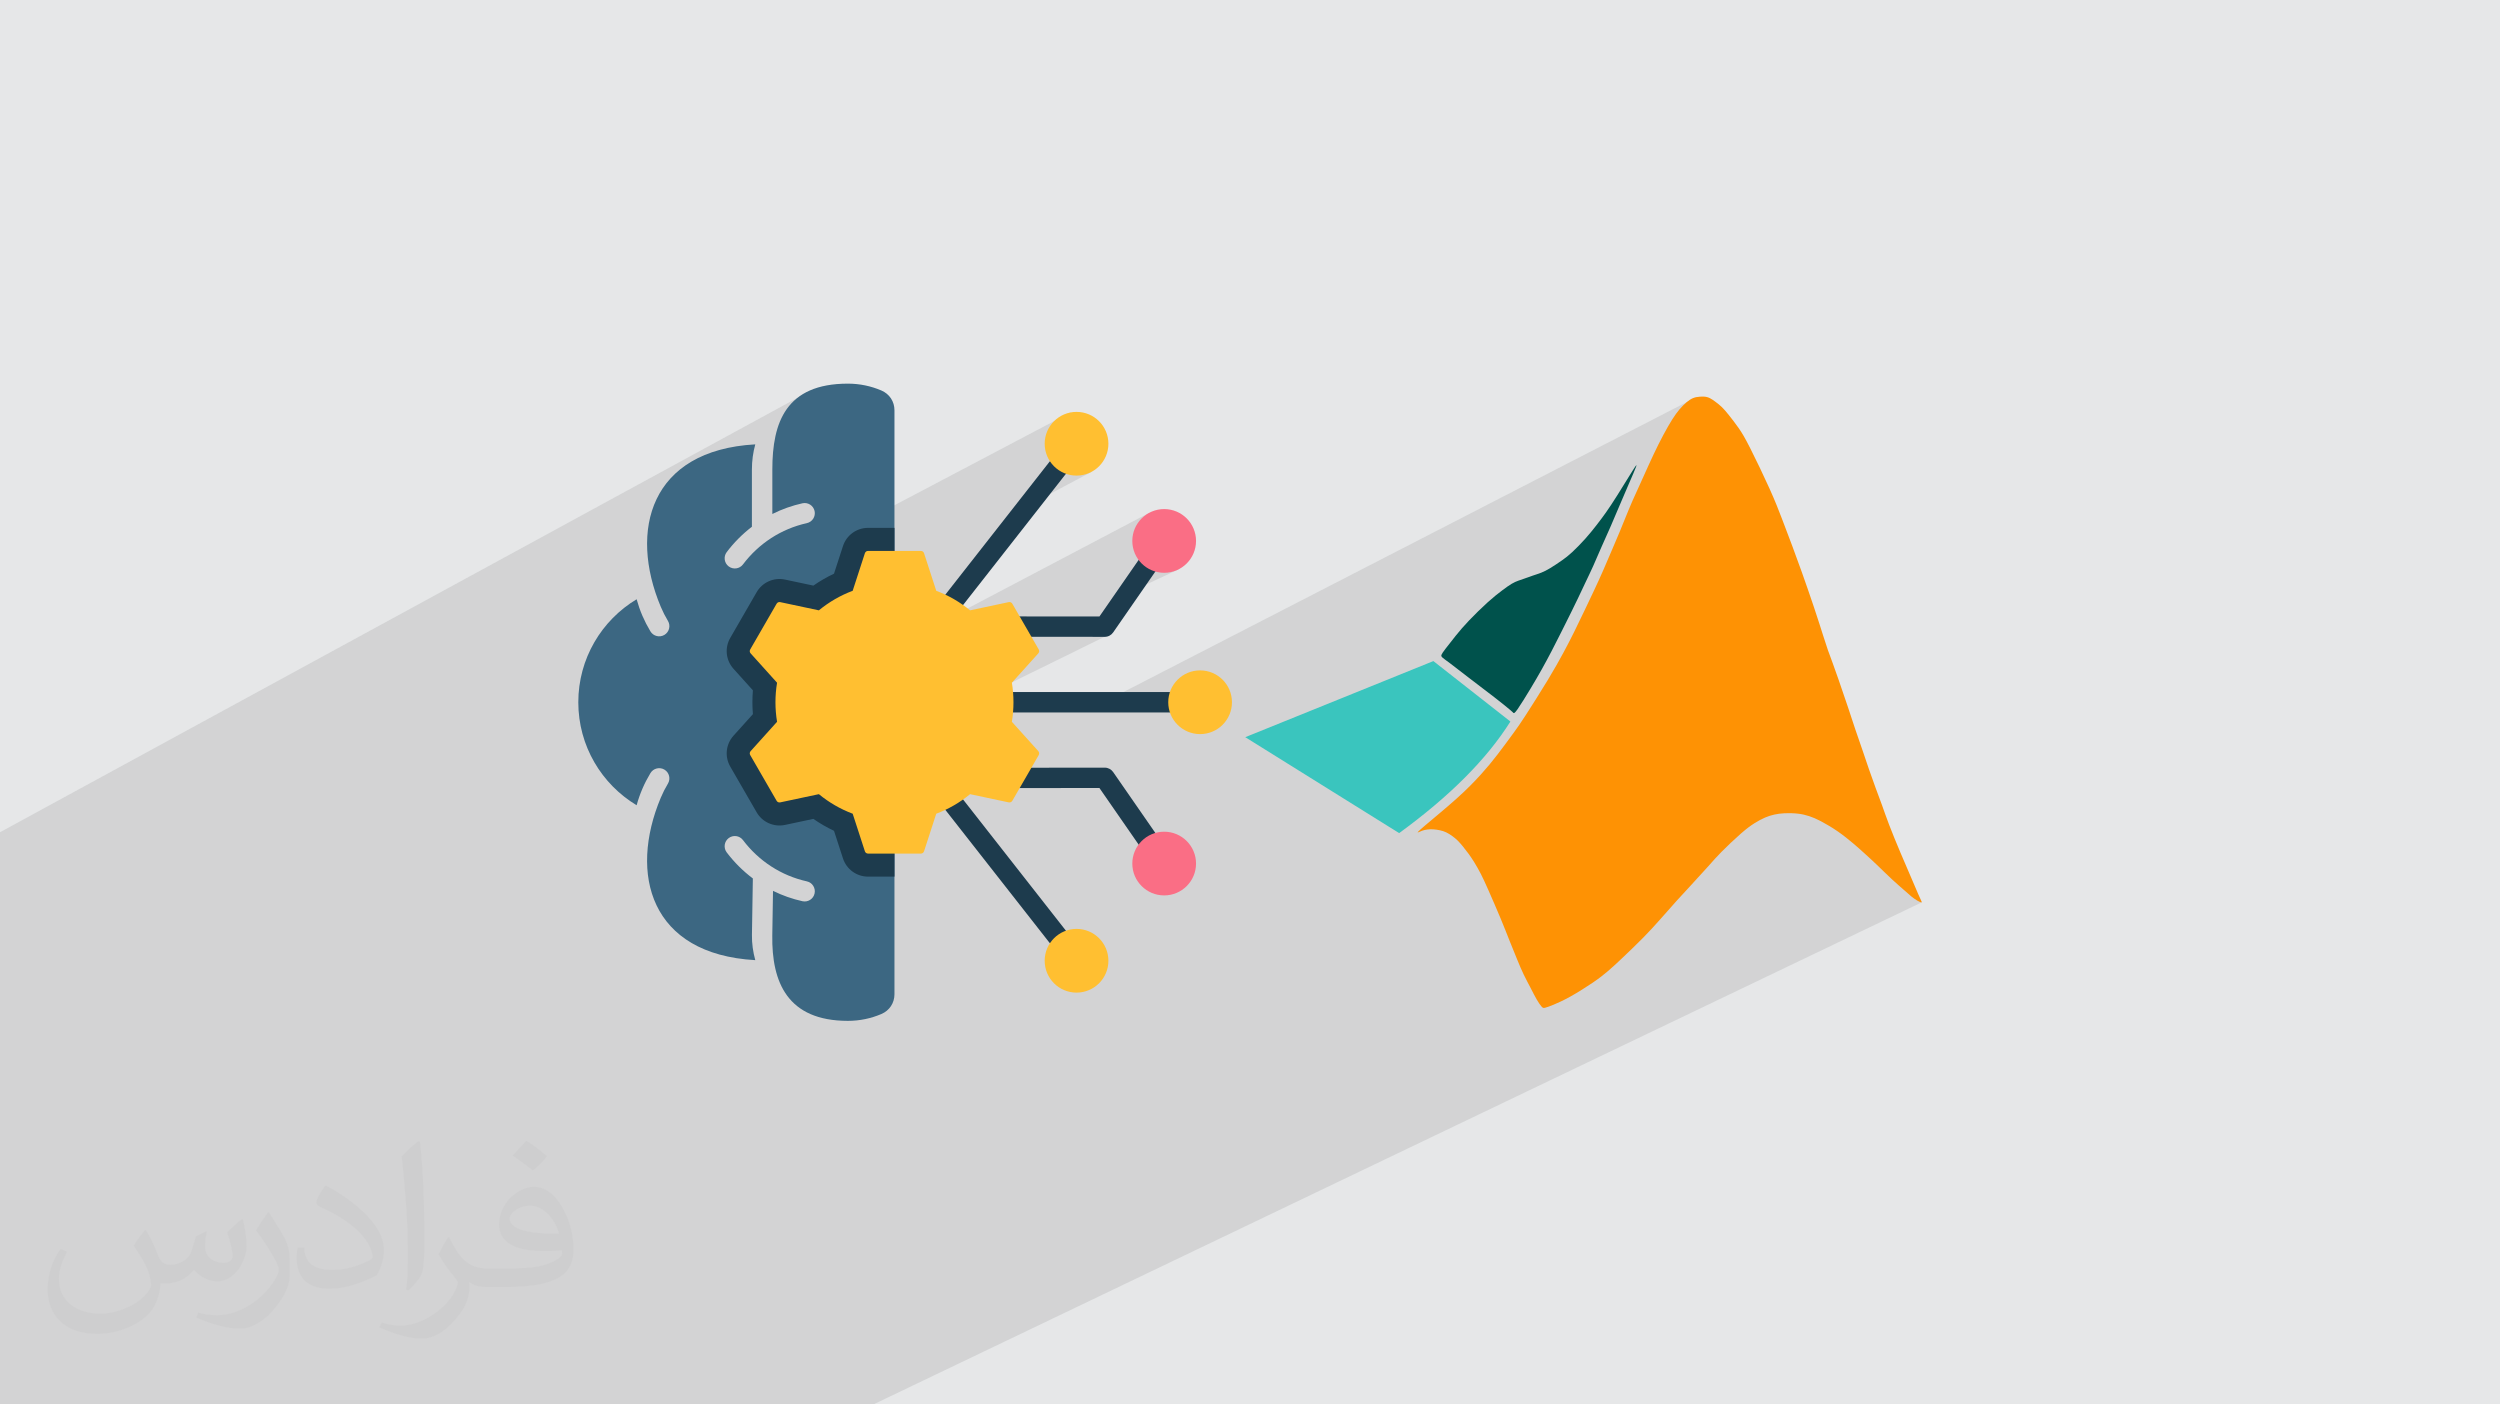 <?xml version="1.0" encoding="UTF-8"?>
<!DOCTYPE svg PUBLIC "-//W3C//DTD SVG 1.1//EN" "http://www.w3.org/Graphics/SVG/1.1/DTD/svg11.dtd">
<!-- Creator: CorelDRAW -->
<svg xmlns="http://www.w3.org/2000/svg" xml:space="preserve" width="94.192mm" height="52.917mm" version="1.1" style="shape-rendering:geometricPrecision; text-rendering:geometricPrecision; image-rendering:optimizeQuality; fill-rule:evenodd; clip-rule:evenodd"
viewBox="0 0 9404.92 5283.66"
 xmlns:xlink="http://www.w3.org/1999/xlink"
 xmlns:xodm="http://www.corel.com/coreldraw/odm/2003">
 <defs>
  <style type="text/css">
   <![CDATA[
    .fil4 {fill:#00524C}
    .fil7 {fill:#1D3B4D}
    .fil3 {fill:#3AC5BE}
    .fil6 {fill:#3C6782}
    .fil9 {fill:#FA6E85}
    .fil5 {fill:#FE9204}
    .fil8 {fill:#FFBF31}
    .fil2 {fill:#373435;fill-opacity:0.031}
    .fil1 {fill:#2B2A29;fill-opacity:0.102}
    .fil0 {fill:#E6E7E8}
   ]]>
  </style>
 </defs>
 <g id="Layer_x0020_1">
  <polygon class="fil0" points="-0,0 9404.92,0 9404.92,5283.66 -0,5283.66 "/>
  <path class="fil1" d="M6934.6 2792.88l294.08 602.1 -3943.66 1888.68 -3285.03 0 0 -2152.88 3061.66 -1667.87c0,0 182.24,301.85 188.64,373.86 6.4,72.01 51.94,96.98 51.94,96.98l725.12 -382.15 77.4 224.35 -206.79 109.8 -380.54 467.67 805.01 -423.83 110.94 212.54 -186.12 86.7 -75.6 158.71 -578.92 284.57 575.12 -38.63 2213.55 -1139.41 553.17 1298.81z"/>
  <path class="fil2" d="M548.54 4627.69c17.95,27.21 29.6,53.36 40.96,82.43 8.45,16.91 12.93,48.09 52.57,48.09 11.61,0 28.28,-3.42 43.06,-11.61 16.63,-8.73 29.32,-21.94 35.94,-42l15.85 -53.36 38.57 -19.02 2.64 2.64c-5.27,20.09 -6.59,39.36 -6.59,54.43 0,44.63 38.57,61.56 69.22,61.56 17.95,0 34.09,-8.73 34.09,-25.11 0,-21.13 -8.98,-57.06 -20.62,-89.29 17.95,-17.95 35.94,-35.94 56.53,-50.47l3.17 1.6c8.98,38.04 14,75.56 14,100.66 0,24.57 -10.83,51.79 -19.81,69.49 -18.49,34.87 -51.25,62.62 -90.87,62.62 -30.1,0 -63.65,-15.07 -86.66,-43.06l-1.32 0c-21.66,26.96 -55.22,51.25 -108.86,51.25l-16.63 0c-2.64,35.41 -10.29,60.49 -21.94,82.95 -31.95,62.34 -126.81,106.47 -216.1,106.47 -124.17,0 -186.51,-71.59 -186.51,-166.96 0,-58.91 19.27,-113.6 48.88,-152.42l24.29 10.04c-18.49,35.41 -30.91,68.68 -30.91,101.45 0,89.29 72.66,131.83 156.4,131.83 77.68,0 173.83,-49.41 191.28,-106.72 -6.59,-62.62 -30.1,-91.93 -66.04,-148.99 10.83,-19.02 24.83,-38.04 42.28,-58.38l3.17 0 0 0 0 0 -0.02 -0.09zm1432.13 -336.04c26.15,16.39 51.79,35.66 76.87,57.85 -14,19.81 -31.45,37.79 -53.11,53.64 -25.11,-20.34 -50.19,-37.79 -75.84,-56.27 17.42,-19.55 34.62,-38.29 52.04,-55.22l0 0 0 0 0 0 0 0 0 0 0.03 0zm13.47 244.11c-42.28,0 -76.87,27.75 -76.87,48.34 0,44.13 84.53,57.85 185.72,57.31 -12.68,-51.79 -57.06,-105.68 -108.86,-105.68l0.01 0.03zm-94.86 236.19c54.96,0 103.04,-1.6 139.74,-10.83 40.96,-10.29 75.56,-30.91 75.56,-45.17 0,-3.7 0,-8.19 -1.32,-11.89 -22.98,2.11 -49.41,2.11 -72.38,2.11 -74.49,0 -131.55,-16.91 -154.02,-58.66 -5.55,-11.61 -9.51,-24.57 -9.51,-39.36 0,-40.43 17.42,-79.79 48.09,-107 25.61,-22.45 53.89,-36.44 82.67,-36.44 52.04,0 93.51,41.75 122.57,107.54 15.85,35.94 26.68,77.4 26.68,129.72 0,34.87 -9.51,64.19 -31.17,85.85 -40.43,39.11 -114.92,53.89 -229.04,53.89l-51.79 0 0 0 -13.47 0c-28.28,0 -48.62,-5.02 -64.72,-17.42l-2.64 0c0.79,6.59 1.32,12.93 1.32,19.02 0,25.61 -8.45,58.38 -25.61,84.53 -50.72,75.3 -105.68,108.04 -153.24,108.04 -48.09,0 -107,-18.49 -160.11,-42.54l9.51 -18.49c17.17,7.13 40.96,11.89 73.7,11.89 85.85,0 198.66,-82.43 212.66,-163 -3.17,-6.59 -8.98,-15.32 -17.17,-24.57 -25.11,-29.85 -40.96,-54.68 -55.75,-80.83 12.68,-25.11 24.29,-45.17 35.13,-63.4l4.49 -0.53c36.72,74.77 69.99,117.55 144.23,117.55l11.61 0 0 0 53.89 0 0 0 0 0 0 0 0 0 0 0 0.09 0.01zm-371.98 79c6.34,-34.34 6.87,-72.91 6.87,-108.86l0 -53.36c0,-99.6 -12.68,-244.36 -22.98,-338.68 17.95,-19.27 43.06,-42 62.87,-57.31l5.81 1.6c13.47,118.62 16.63,256 16.63,383.06 0,33.3 -1.32,65.79 -4.49,89.55 -1.85,30.1 -19.27,52.83 -56.53,87.7l-8.19 -3.7zm-382.8 -157.19c1.85,46.77 24.83,83.49 105.15,83.49 49.93,0 92.19,-12.93 138.96,-35.13 8.45,-3.7 12.93,-8.73 12.93,-12.93 0,-29.32 -22.45,-68.15 -60.23,-103.55 -36.72,-33.3 -85.34,-62.62 -130.76,-82.18 -15.6,-6.59 -20.62,-13.47 -20.62,-20.09 0,-13.47 17.95,-41.75 32.77,-62.09l5.02 -0.53c52.04,27.21 110.17,67.64 153.24,112.53 39.11,41.47 63.4,83.49 63.4,129.19 0,33.81 -10.29,65.51 -26.96,95.11 -57.06,28.79 -117.83,50.72 -178.06,50.72 -73.17,0 -123.1,-34.34 -123.1,-114.92 0,-8.73 0,-22.19 3.17,-39.64l25.11 0 0 0 0 0 0 0 0 0 0 0 -0.02 0zm-132.37 -132.9l45.45 73.45c16.63,27.21 32.23,56.81 32.23,103.55l0 59.7c0,48.34 -30.91,100.13 -80.83,151.38 -39.11,34.62 -73.7,49.41 -105.68,49.41 -47.55,0 -101.98,-14.79 -164.85,-41.75l7.13 -18.49c19.81,5.27 42.79,9.77 71.06,9.77 90.36,-0.53 182.8,-66.57 225.08,-147.15 5.02,-9.26 6.87,-17.95 6.87,-24.04 0,-9.26 -5.02,-19.55 -8.98,-28.79 -22.98,-43.31 -48.62,-82.95 -76.87,-119.68 14.79,-23.25 29.6,-45.7 45.7,-67.9l3.7 0.53 0 0 0 0 0 0 0 0 0 0 -0.02 0.01z"/>
  <g id="_3120356899408">
   <g>
    <path class="fil3" d="M5392.31 2486.96l289.76 227.43c-88.62,141.14 -228.12,281.05 -418.54,419.76l-578.88 -360.89 707.66 -286.3z"/>
    <path class="fil4" d="M5709.09 2667.92c11.27,-15.96 31.66,-49.05 48.41,-76.86 16.74,-27.81 29.81,-50.3 42.52,-73.01 12.7,-22.71 25.02,-45.6 36.84,-68.31 11.83,-22.7 23.18,-45.22 35.8,-70.32 12.59,-25.1 26.45,-52.81 37.22,-74.55 10.77,-21.74 18.47,-37.52 27.04,-55.52 8.57,-18 18,-38.19 27.61,-58.39 9.63,-20.2 19.44,-40.41 28.96,-61.56 9.53,-21.18 18.76,-43.29 29.91,-68.7 11.16,-25.4 24.25,-54.07 36.47,-81.97 12.21,-27.9 23.56,-55.04 34.72,-81.4 11.16,-26.35 22.14,-51.94 33.47,-78.11 11.35,-26.17 23.1,-52.91 26.94,-63.67 3.84,-10.78 -0.2,-5.59 -14.14,16.54 -13.95,22.13 -37.81,61.19 -56.09,90.24 -18.27,29.04 -30.98,48.09 -42.9,65.02 -11.94,16.92 -23.1,31.74 -35.51,47.72 -12.41,15.97 -26.07,33.1 -42.23,51.17 -16.17,18.09 -34.83,37.13 -49.44,50.7 -14.64,13.57 -25.2,21.65 -38.87,31.27 -13.65,9.63 -30.4,20.78 -43.76,28.86 -13.37,8.08 -23.38,13.08 -33.78,17.23 -10.39,4.13 -21.16,7.41 -31.93,11.05 -10.78,3.66 -21.55,7.69 -30.6,10.86 -9.05,3.18 -16.37,5.49 -23.94,8.28 -7.61,2.79 -15.49,6.06 -25.21,11.83 -9.73,5.77 -21.25,14.04 -35.6,24.82 -14.35,10.78 -31.45,24.05 -53.78,44.15 -22.33,20.11 -49.83,47.05 -70.81,69.09 -20.98,22.02 -35.41,39.13 -50.11,57.32 -14.72,18.18 -29.73,37.42 -38.86,49.54 -9.14,12.12 -12.42,17.11 -14.13,20.98 -1.75,3.84 -1.95,6.53 2.49,10.86 4.43,4.33 13.47,10.29 29.73,22.51 16.27,12.22 39.72,30.68 70.22,54.07 30.49,23.37 68.03,51.66 96.79,73.97 28.76,22.32 48.78,38.68 59.16,47.53 10.39,8.86 11.16,10.19 11.54,10.68 0.39,0.49 0.39,0.1 1.46,0.47 1.05,0.39 3.16,1.55 14.42,-14.43l-0.04 0.01z"/>
    <path class="fil5" d="M5334.35 3131.56c2.69,-0.47 9.04,-3.94 15.49,-6.35 6.45,-2.41 12.98,-3.76 19.72,-4.62 6.74,-0.87 13.67,-1.26 21.75,-0.77 8.08,0.49 17.31,1.83 25.68,3.66 8.38,1.84 15.89,4.13 23.56,7.79 7.69,3.65 15.6,8.66 22.91,13.95 7.31,5.28 14.04,10.86 20.49,17.21 6.44,6.35 12.6,13.47 19.44,21.85 6.84,8.37 14.33,17.98 21.35,27.61 7.02,9.63 13.57,19.23 21.26,31.73 7.71,12.51 16.54,27.9 24.82,43.97 8.27,16.07 15.98,32.8 29.15,62.63 13.17,29.81 31.84,72.73 45.98,106.69 14.13,33.96 23.75,58.97 33.58,83.69 9.82,24.73 19.82,49.17 28.38,69.94 8.56,20.78 15.68,37.9 24.15,55.51 8.46,17.61 18.28,35.7 26.64,51.75 8.36,16.08 15.3,30.11 22.24,42.06 6.92,11.93 13.86,21.74 18.46,26.94 4.61,5.19 6.92,5.76 13.09,4.32 6.16,-1.45 16.17,-4.89 31.74,-11.34 15.59,-6.45 36.74,-15.87 63.69,-30.88 26.94,-15.01 59.64,-35.6 84.18,-52.33 24.53,-16.73 40.88,-29.63 56.56,-43 15.69,-13.37 30.68,-27.23 53.68,-48.96 23,-21.75 53.97,-51.37 79.09,-76.87 25.11,-25.48 44.35,-46.84 65.71,-70.9 21.37,-24.05 44.83,-50.79 62.05,-69.93 17.21,-19.16 28.18,-30.68 48.39,-52.53 20.21,-21.84 49.64,-53.97 69.18,-75.81 19.54,-21.85 29.15,-33.39 49.27,-53.68 20.1,-20.31 50.69,-49.36 73.4,-69.18 22.7,-19.82 37.52,-30.4 51.46,-39.15 13.95,-8.76 27.04,-15.68 39.15,-20.88 12.13,-5.19 23.28,-8.66 34.94,-11.25 11.62,-2.59 23.75,-4.32 39.05,-4.99 15.29,-0.67 33.76,-0.29 49.73,1.54 15.97,1.83 29.44,5.1 42.82,9.53 13.37,4.43 26.63,10 44.72,19.55 18.08,9.53 40.98,22.98 62.64,37.99 21.65,15.02 42.04,31.55 58.39,45.41 16.35,13.85 28.67,25.01 41.86,36.94 13.17,11.94 27.23,24.63 44.83,41.47 17.6,16.82 38.76,37.8 57.81,55.51 19.04,17.7 35.98,32.13 47.72,42.43 11.73,10.29 18.27,16.45 25.49,22.33 7.21,5.86 15.1,11.45 21.54,15.3 6.45,3.84 11.45,5.96 14.53,7.03 3.08,1.05 4.23,1.05 2.41,-3.75 -1.84,-4.82 -6.64,-14.43 -12.8,-28.3 -6.15,-13.86 -13.65,-31.93 -24.91,-58.2 -11.25,-26.26 -26.27,-60.7 -41.47,-96.68 -15.2,-35.98 -30.6,-73.5 -42.33,-104.19 -11.76,-30.68 -19.82,-54.54 -27.62,-76.18 -7.81,-21.65 -15.3,-41.08 -23.46,-63.2 -8.18,-22.14 -17.03,-46.95 -24.92,-69.85 -7.89,-22.9 -14.81,-43.85 -23.56,-69.36 -8.76,-25.49 -19.33,-55.51 -28.18,-81.78 -8.86,-26.25 -15.98,-48.78 -27.05,-81.87 -11.05,-33.09 -26.06,-76.77 -36.36,-106.4 -10.29,-29.63 -15.86,-45.21 -21.84,-61.37 -5.96,-16.16 -12.31,-32.91 -17.7,-48.2 -5.39,-15.3 -9.81,-29.16 -17.98,-54.94 -8.18,-25.78 -20.11,-63.48 -34.63,-106.87 -14.54,-43.38 -31.65,-92.44 -45.41,-131.12 -13.75,-38.67 -24.13,-66.96 -36.18,-99.09 -12.03,-32.13 -25.68,-68.11 -38.57,-101.79 -12.89,-33.66 -25.02,-65.02 -46.47,-112.74 -21.45,-47.72 -52.22,-111.79 -72.81,-152.39 -20.59,-40.6 -30.98,-57.73 -43.2,-75.33 -12.22,-17.6 -26.26,-35.68 -37.13,-49.25 -10.88,-13.57 -18.57,-22.61 -26.56,-30.3 -7.99,-7.71 -16.26,-14.04 -23.76,-19.64 -7.51,-5.57 -14.24,-10.37 -20.98,-13.75 -6.73,-3.35 -13.47,-5.29 -22.31,-5.86 -8.87,-0.57 -19.82,0.19 -28.87,2.02 -9.05,1.82 -16.16,4.7 -24.14,9.91 -7.99,5.19 -16.83,12.7 -25.59,21.45 -8.76,8.77 -17.41,18.75 -26.56,31.35 -9.14,12.6 -18.75,27.82 -30.01,47.43 -11.25,19.62 -24.15,43.67 -36.56,68.5 -12.41,24.82 -24.33,50.41 -34.92,73.6 -10.58,23.19 -19.82,43.97 -30.11,66.58 -10.29,22.63 -21.64,47.05 -31.64,69.85 -10.01,22.8 -18.67,43.95 -26.27,62.72 -7.61,18.76 -14.14,35.12 -21.75,53.4 -7.6,18.28 -16.27,38.48 -27.05,63.77 -10.76,25.31 -23.66,55.71 -35.5,82.64 -11.84,26.94 -22.61,50.41 -34.15,75.04 -11.55,24.63 -23.86,50.4 -36.75,77.34 -12.88,26.93 -26.35,55.02 -39.15,80.8 -12.79,25.79 -24.92,49.27 -39.74,76.77 -14.81,27.53 -32.33,59.07 -58.68,102.65 -26.36,43.58 -61.58,99.19 -83.3,132.76 -21.75,33.58 -30.01,45.13 -45.69,66.68 -15.68,21.54 -38.77,53.11 -59.64,80.24 -20.88,27.12 -39.54,49.81 -63.2,75.98 -23.66,26.16 -52.33,55.81 -92.74,91.97 -40.4,36.17 -92.55,78.89 -119.09,101.5 -26.56,22.61 -27.53,25.11 -24.82,24.62l0 -0.06z"/>
   </g>
   <g>
    <path class="fil6" d="M3189.76 1443.23c44.62,0 87.19,9.19 125.94,25.75 30.52,13.05 49.25,41.42 49.25,74.62l0 2196.48c0,33.2 -18.72,61.56 -49.25,74.61 -38.75,16.57 -81.32,25.75 -125.94,25.75 -227.33,0 -287.27,-145.37 -284.43,-322.1l2.69 -166.98c35.38,17.51 72.6,30.51 110.78,39.01 20.64,4.56 41.07,-8.47 45.62,-29.12 4.56,-20.64 -8.48,-41.07 -29.12,-45.62 -96.09,-21.31 -180.95,-76.64 -240.26,-155.27 -12.76,-16.9 -36.82,-20.27 -53.73,-7.5 -16.91,12.76 -20.27,36.81 -7.51,53.73 27.82,36.89 61.47,70.44 98.38,98.11l-3.41 212.45c-0.51,32.29 4.12,64.26 12.53,94.9 -395.77,-22.25 -475.95,-323.98 -355.6,-610.82 7.8,-18.59 16.82,-36.36 26.98,-53.21 10.94,-18.15 5.09,-41.74 -13.06,-52.68 -18.15,-10.93 -41.74,-5.09 -52.68,13.06 -22.97,38.1 -40,77.56 -52.01,120.92 -131.43,-79.01 -219.38,-222.96 -219.38,-387.48 0,-164.52 87.95,-308.47 219.38,-387.47 12,43.34 29.06,82.81 52.01,120.92 10.94,18.15 34.53,23.99 52.68,13.06 18.15,-10.94 23.99,-34.53 13.06,-52.68 -10.15,-16.84 -19.18,-34.62 -26.98,-53.2 -120.35,-286.86 -40.14,-588.58 355.6,-610.83 -8.44,30.81 -12.68,62.28 -12.68,94.3l0 215.73c-35.5,27.12 -67.9,59.73 -94.82,95.42 -12.76,16.91 -9.41,40.97 7.51,53.74 16.9,12.76 40.97,9.41 53.73,-7.51 59.57,-79 144.43,-134.03 240.26,-155.27 20.64,-4.55 33.68,-24.98 29.12,-45.62 -4.56,-20.65 -24.98,-33.68 -45.62,-29.13 -39.09,8.71 -77.18,22.14 -113.32,40.28l0 -167.64c0,-176.93 51.2,-322.7 284.28,-322.7l0 0z"/>
    <path class="fil7" d="M3364.94 1985.81l0 1312.03 -99.3 0c-43.1,0 -81.13,-27.62 -94.45,-68.62l-33.71 -103.73c-27.08,-12.75 -53.03,-27.78 -77.59,-44.87l-106.79 22.7c-42.09,8.95 -85.13,-10.22 -106.65,-47.48l-99.3 -172c-21.55,-37.32 -16.63,-84.08 12.2,-116.1l73.04 -81.12c-2.49,-29.81 -2.49,-59.78 0,-89.59l-73.04 -81.11c-28.84,-32.02 -33.75,-78.78 -12.2,-116.1l99.3 -172c21.52,-37.25 64.57,-56.42 106.65,-47.48l106.79 22.7c24.56,-17.09 50.51,-32.12 77.59,-44.88l33.71 -103.72c13.32,-41 51.34,-68.63 94.45,-68.63l99.3 0 0 0.01z"/>
    <polygon class="fil7" points="3688.09,2603.41 4517.89,2603.41 4517.89,2680.26 3688.09,2680.26 "/>
    <circle class="fil8" cx="4514.73" cy="2641.83" r="119.86"/>
    <polygon class="fil7" points="4080.07,1692.92 3545.31,2375.19 3484.98,2328.07 4019.74,1645.79 "/>
    <circle class="fil8" cx="4049.91" cy="1669.35" r="119.86"/>
    <polygon class="fil7" points="4019.74,3637.88 3484.98,2955.6 3545.31,2908.47 4080.07,3590.74 "/>
    <circle class="fil8" cx="4049.91" cy="3614.31" r="119.86"/>
    <path class="fil7" d="M3761.46 2318.91l374.55 0.33 212.07 -306.01 63.03 43.53 -223.51 322.53 -0.03 -0.02c-6.91,9.98 -18.43,16.52 -31.49,16.52l-394.62 -0.34 0 -76.55 0 0z"/>
    <circle class="fil9" cx="4379.59" cy="2034.99" r="119.86"/>
    <path class="fil7" d="M3761.46 2888.21l394.62 -0.34c13.05,0 24.58,6.54 31.49,16.52l0.02 -0.02 223.52 322.53 -63.04 43.53 -212.06 -306.01 -374.55 0.33 0 -76.55 0 0z"/>
    <circle class="fil9" cx="4379.59" cy="3248.67" r="119.86"/>
    <path class="fil8" d="M3522.15 2222.54c46.58,17.46 89.44,42.49 127.17,73.53l145.48 -30.92c5.44,-1.15 10.76,1.22 13.54,6.03l99.31 172c2.78,4.81 2.17,10.6 -1.56,14.74l-99.45 110.45c8.04,48.67 8.02,98.26 -0.01,146.92l99.46 110.46c3.72,4.13 4.33,9.93 1.56,14.75l-99.31 171.99c-2.78,4.81 -8.11,7.19 -13.54,6.03l-145.44 -30.91c-37.72,31.06 -80.63,56.09 -127.22,73.55l-45.9 141.28c-1.72,5.29 -6.44,8.72 -11.99,8.72l-198.61 0c-5.55,0 -10.27,-3.42 -11.99,-8.71l-45.91 -141.31c-46.57,-17.47 -89.44,-42.49 -127.17,-73.54l-145.48 30.92c-5.43,1.16 -10.76,-1.22 -13.54,-6.03l-99.3 -171.99c-2.78,-4.81 -2.17,-10.61 1.55,-14.75l99.46 -110.45c-8.03,-48.6 -8.03,-98.33 0,-146.93l-99.46 -110.45c-3.71,-4.12 -4.32,-9.93 -1.55,-14.74l99.3 -172c2.78,-4.81 8.11,-7.18 13.54,-6.03l145.48 30.92c37.72,-31.05 80.6,-56.07 127.17,-73.53l45.91 -141.31c1.72,-5.29 6.44,-8.72 11.99,-8.72l198.61 0c5.55,0 10.27,3.42 11.99,8.71l45.91 141.32z"/>
   </g>
  </g>
 </g>
</svg>
